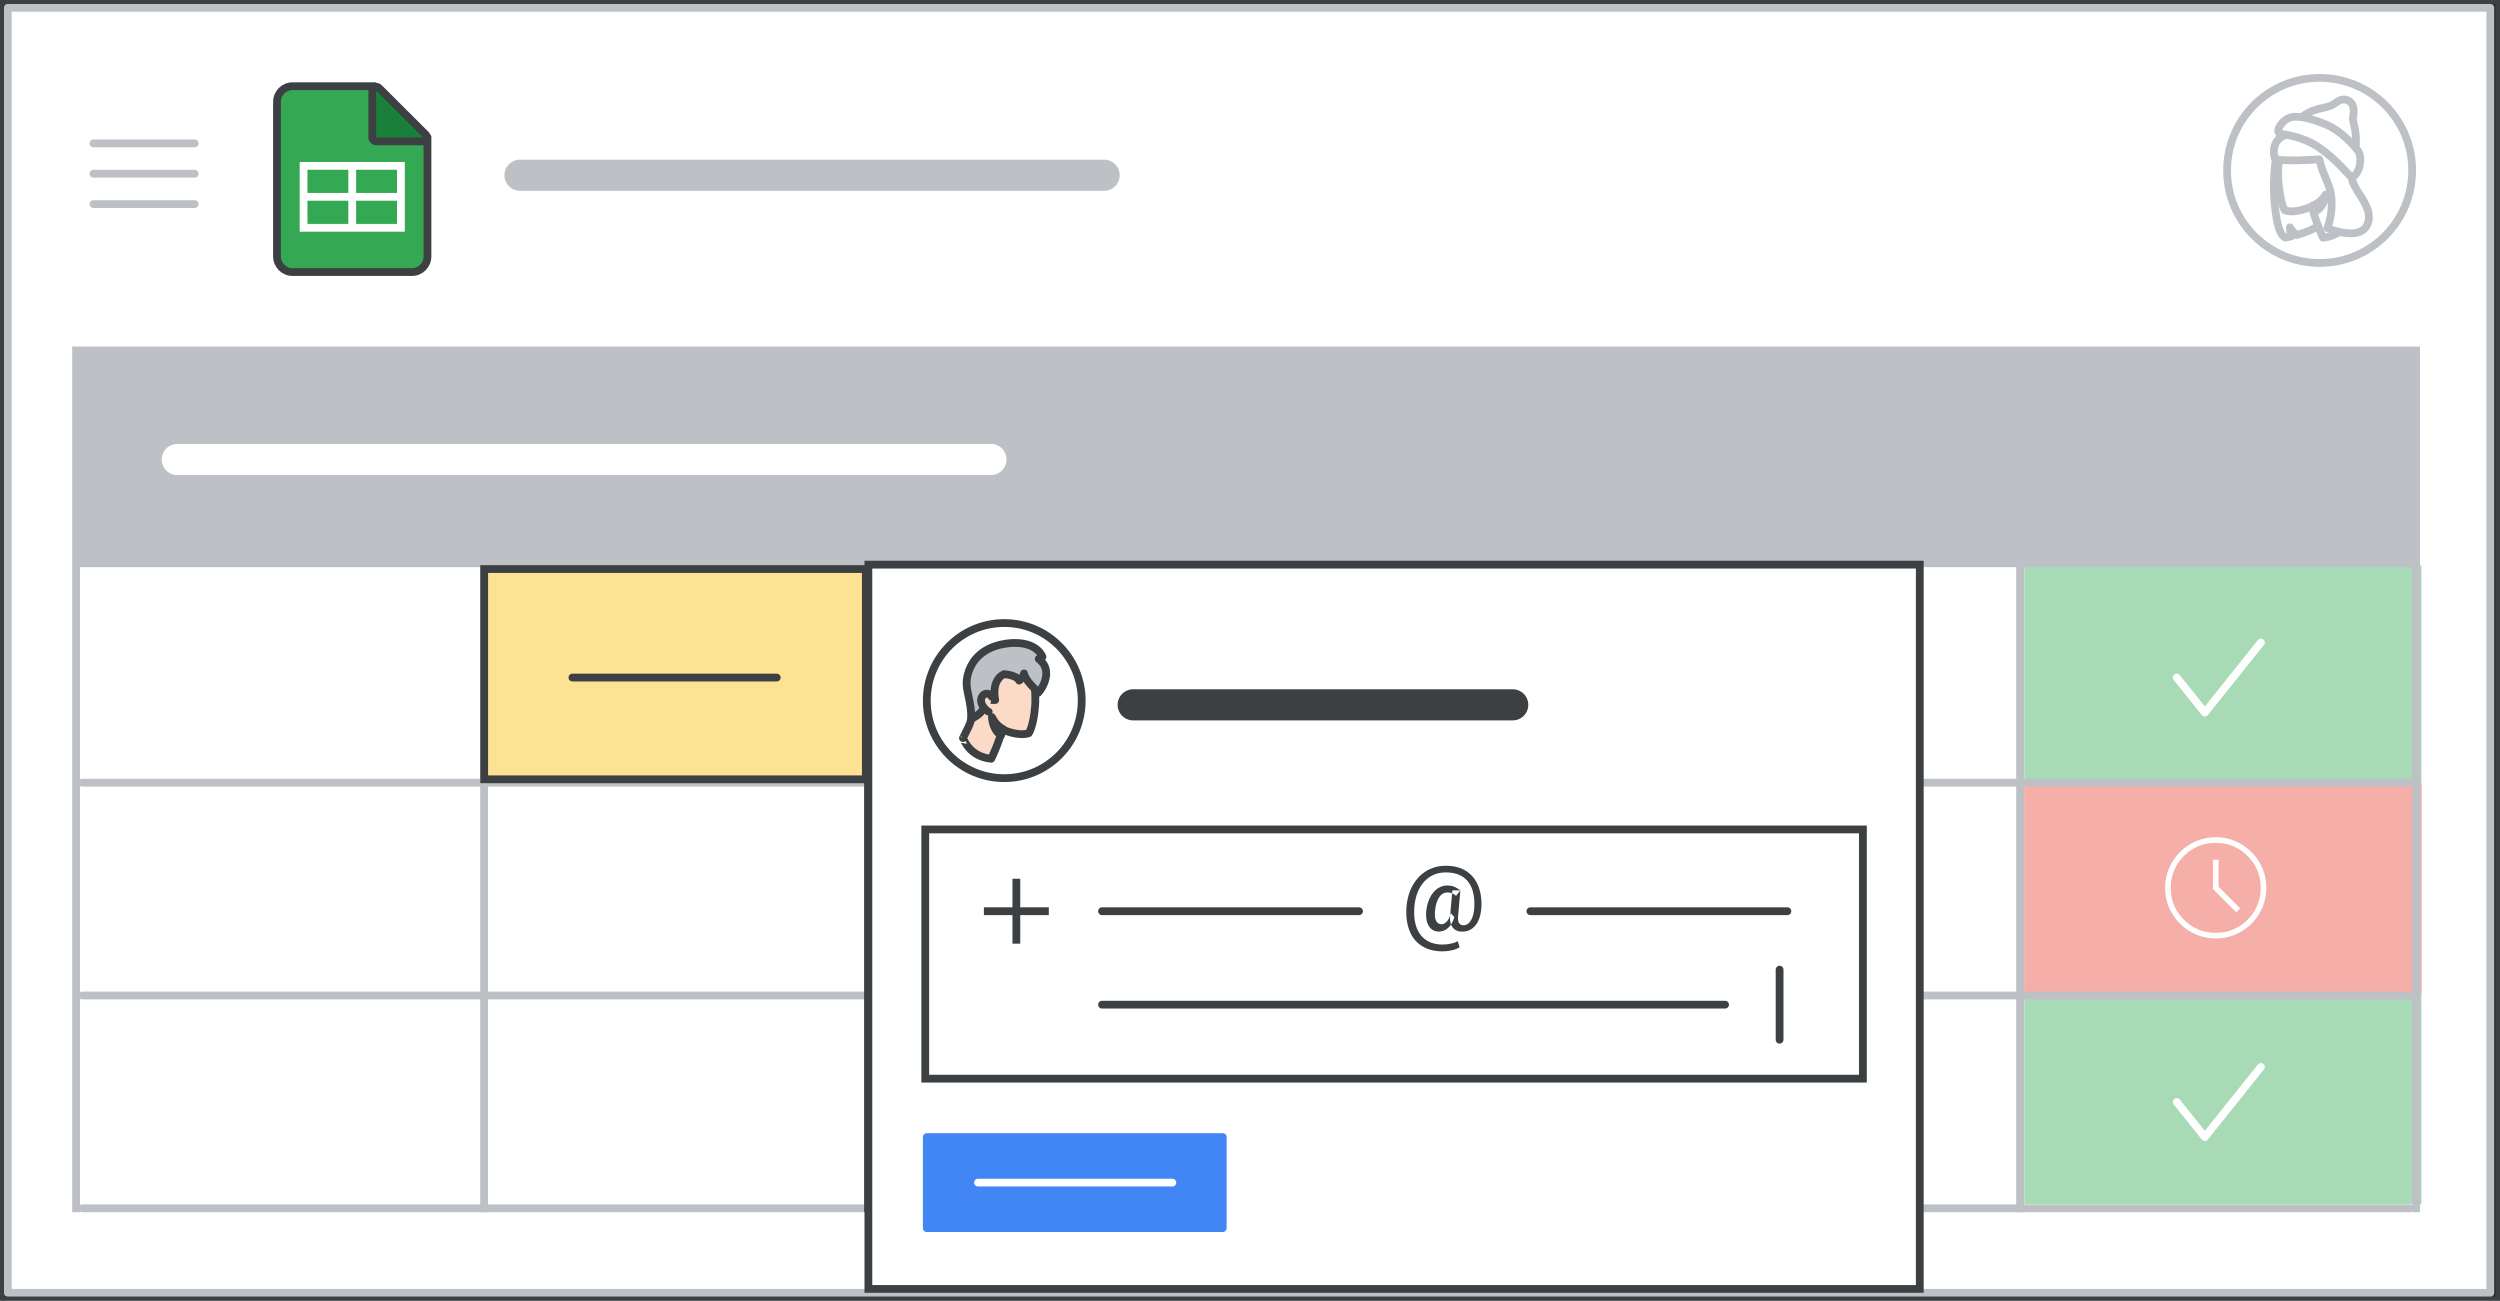 <svg width="321" height="167" viewBox="0 0 321 167" fill="none" xmlns="http://www.w3.org/2000/svg">
<rect x="0" y="0" width="321" height="167" fill="#333333" stroke="none"/>
<g id="sheets-project-collaborate">
<g clip-path="url(#clip0_2_96873)">
<rect id="border and background" x="1" y="1" width="318.75" height="165" fill="white" stroke="#BDC1C6" stroke-linejoin="round"/>
<g id="Profile image 5">
<g id="Group-22-Copy-6">
<path id="Oval" d="M297.841 33.764C291.279 33.764 285.959 28.445 285.959 21.882C285.959 15.32 291.279 10 297.841 10C304.404 10 309.723 15.32 309.723 21.882C309.723 28.445 304.404 33.764 297.841 33.764Z" fill="white" stroke="#BDC1C6"/>
</g>
<path id="Fill-1" fill-rule="evenodd" clip-rule="evenodd" d="M292.409 19.426C292.409 19.426 291.723 22.143 292.047 25.906C292.333 29.247 292.847 30.233 293.437 30.515C293.437 30.515 293.761 30.455 294.256 30.334C293.989 29.811 294.027 29.187 294.027 29.187C294.027 29.187 294.332 29.75 294.884 30.173C295.893 29.891 297.169 29.449 297.702 28.905C298.654 27.939 297.474 24.86 297.169 23.532C296.75 21.68 296.598 19.547 296.598 19.547L292.409 19.426Z" fill="white"/>
<path id="Stroke-3" fill-rule="evenodd" clip-rule="evenodd" d="M292.409 19.426C292.409 19.426 291.723 22.143 292.047 25.906C292.333 29.247 292.847 30.233 293.437 30.515C293.437 30.515 293.761 30.455 294.256 30.334C293.989 29.811 294.027 29.187 294.027 29.187C294.027 29.187 294.332 29.75 294.884 30.173C295.893 29.891 297.169 29.449 297.702 28.905C298.654 27.939 297.474 24.86 297.169 23.532C296.75 21.68 296.598 19.547 296.598 19.547L292.409 19.426Z" stroke="#BDC1C6" stroke-linecap="round" stroke-linejoin="round"/>
<path id="Fill-5" fill-rule="evenodd" clip-rule="evenodd" d="M298.27 30.515C298.27 30.515 297.307 28.459 296.834 26.48C296.834 26.48 294.814 27.499 293.379 27.009C293.379 27.009 292.756 26.108 292.548 23.267C292.435 21.837 292.624 19.663 293.001 18.331C293.417 16.823 294.833 15.804 297.156 16.176C300.309 16.666 301.763 18.468 301.178 21.583C300.498 25.285 300.857 25.285 301.952 27.675C301.933 27.675 301.159 30.261 298.27 30.515Z" fill="white"/>
<path id="Stroke-7" fill-rule="evenodd" clip-rule="evenodd" d="M298.27 30.515C298.27 30.515 297.307 28.459 296.834 26.48C296.834 26.48 294.814 27.499 293.379 27.009C293.379 27.009 292.756 26.108 292.548 23.267C292.435 21.837 292.624 19.663 293.001 18.331C293.417 16.823 294.833 15.804 297.156 16.176C300.309 16.666 301.763 18.468 301.178 21.583C300.498 25.285 300.857 25.285 301.952 27.675C301.933 27.675 301.159 30.261 298.27 30.515Z" stroke="#BDC1C6" stroke-linecap="round" stroke-linejoin="round"/>
<path id="Stroke-9" d="M298.621 21.958C298.621 21.958 298.982 21.593 299.488 21.65C299.993 21.708 300.33 22.112 300.282 22.554C300.258 22.996 299.729 23.612 299.127 23.862" stroke="#BDC1C6" stroke-linecap="round" stroke-linejoin="round"/>
<path id="Fill-11" fill-rule="evenodd" clip-rule="evenodd" d="M297.217 27.189C297.217 27.189 298.441 26.727 298.621 24.971C298.621 24.971 298.02 26.017 296.956 26.408C296.956 26.408 297.016 26.603 297.056 26.763C297.137 26.958 297.217 27.189 297.217 27.189Z" fill="#BDC1C6"/>
<path id="Stroke-13" fill-rule="evenodd" clip-rule="evenodd" d="M297.217 27.189C297.217 27.189 298.441 26.727 298.621 24.971C298.621 24.971 298.02 26.017 296.956 26.408C296.956 26.408 297.016 26.603 297.056 26.763C297.137 26.958 297.217 27.189 297.217 27.189Z" stroke="#BDC1C6" stroke-linecap="round" stroke-linejoin="round"/>
<path id="Fill-15" fill-rule="evenodd" clip-rule="evenodd" d="M298.83 29.29C298.83 29.29 299.508 27.706 299.373 25.628C299.237 23.55 298.287 22.68 297.802 20.463C297.802 20.463 292.646 20.839 292.084 20.324C292.084 20.324 291.405 18.306 293.228 17.415C293.228 17.415 295.728 14.051 300.129 16.347C301.621 17.118 302.397 18.82 301.989 22.6C301.815 24.243 304.82 26.381 304.044 28.637C303.172 31.17 298.83 29.29 298.83 29.29Z" fill="white"/>
<path id="Stroke-17" fill-rule="evenodd" clip-rule="evenodd" d="M298.83 29.29C298.83 29.29 299.508 27.706 299.373 25.628C299.237 23.55 298.287 22.68 297.802 20.463C297.802 20.463 292.646 20.839 292.084 20.324C292.084 20.324 291.405 18.306 293.228 17.415C293.228 17.415 295.728 14.051 300.129 16.347C301.621 17.118 302.397 18.82 301.989 22.6C301.815 24.243 304.82 26.381 304.044 28.637C303.172 31.17 298.83 29.29 298.83 29.29Z" stroke="#BDC1C6" stroke-linecap="round" stroke-linejoin="round"/>
<path id="Fill-19" fill-rule="evenodd" clip-rule="evenodd" d="M302.36 19.98C302.36 19.98 302.612 18.526 302.457 17.131C302.341 15.952 302.011 15.519 302.147 14.91C302.224 14.517 302.399 13.436 301.605 12.964C300.869 12.532 300.288 12.905 299.688 13.338C298.933 13.849 298.197 13.751 296.92 14.242C295.913 14.635 294.577 15.696 294.751 15.755C295.216 15.893 297.016 16.286 298.817 17.288C300.579 18.271 302.36 19.98 302.36 19.98Z" fill="white"/>
<path id="Stroke-21" fill-rule="evenodd" clip-rule="evenodd" d="M302.36 19.98C302.36 19.98 302.612 18.526 302.457 17.131C302.341 15.952 302.011 15.519 302.147 14.91C302.224 14.517 302.399 13.436 301.605 12.964C300.869 12.532 300.288 12.905 299.688 13.338C298.933 13.849 298.197 13.751 296.92 14.242C295.913 14.635 294.577 15.696 294.751 15.755C295.216 15.893 297.016 16.286 298.817 17.288C300.579 18.271 302.36 19.98 302.36 19.98Z" stroke="#BDC1C6" stroke-linecap="round" stroke-linejoin="round"/>
<path id="Fill-23" fill-rule="evenodd" clip-rule="evenodd" d="M293.341 15.494C292.861 15.859 292.562 16.428 292.522 16.713C292.462 17.14 292.861 17.201 292.861 17.201C292.861 17.201 295.458 17.404 297.656 18.867C299.853 20.33 301.631 22.545 301.891 22.727C302.151 22.91 302.91 22.077 303.03 21.041C303.169 19.862 302.83 19.395 302.59 19.131C302.35 18.867 300.772 16.855 298.595 15.961C296.417 15.067 295.318 15.006 295.099 15.006C294.519 14.965 294.02 14.965 293.341 15.494Z" fill="white"/>
<path id="Stroke-25" fill-rule="evenodd" clip-rule="evenodd" d="M293.341 15.494C292.861 15.859 292.562 16.428 292.522 16.713C292.462 17.14 292.861 17.201 292.861 17.201C292.861 17.201 295.458 17.404 297.656 18.867C299.853 20.33 301.631 22.545 301.891 22.727C302.151 22.91 302.91 22.077 303.03 21.041C303.169 19.862 302.83 19.395 302.59 19.131C302.35 18.867 300.772 16.855 298.595 15.961C296.417 15.067 295.318 15.006 295.099 15.006C294.519 14.965 294.02 14.965 293.341 15.494Z" stroke="#BDC1C6" stroke-linecap="round" stroke-linejoin="round"/>
</g>
<rect id="Rectangle" x="259.914" y="72.613" width="51" height="82" fill="#A8DAB5"/>
<rect id="Rectangle Copy" x="259.914" y="100.613" width="51" height="27" fill="#F6AEA9"/>
<g id="Group 8 Copy">
<g id="Group 7">
<rect id="Rectangle_2" x="9.77" y="45" width="300.459" height="27.323" fill="#BDC1C6" stroke="#BDC1C6"/>
<g id="Group 9">
<path id="Line 2" d="M10.541 100.5H309.459" stroke="#BDC1C6" stroke-linecap="round"/>
<path id="Line 2_2" d="M10.541 127.823H309.459" stroke="#BDC1C6" stroke-linecap="round"/>
<path id="Line 2_3" d="M10.541 155.146H309.459" stroke="#BDC1C6" stroke-linecap="round"/>
<path id="Line 3" d="M9.77 73.177V155.146" stroke="#BDC1C6" stroke-linecap="square"/>
<path id="Line 3_2" d="M62.158 73.177V155.146" stroke="#BDC1C6" stroke-linecap="square"/>
<path id="Line 3_3" d="M111.464 73.177V155.146" stroke="#3C4043" stroke-linecap="square"/>
<path id="Line 3_4" d="M160.77 73.177V155.146" stroke="#3C4043" stroke-linecap="square"/>
<path id="Line 3_5" d="M210.077 73.177V155.146" stroke="#3C4043" stroke-linecap="square"/>
<path id="Line 3_6" d="M259.383 73.177V155.146" stroke="#BDC1C6" stroke-linecap="square"/>
<path id="Line 3_7" d="M310.23 73.177V155.146" stroke="#BDC1C6" stroke-linecap="square"/>
</g>
</g>
<path id="Line 4" d="M22.768 59H127.232" stroke="white" stroke-width="4" stroke-linecap="round" stroke-linejoin="round"/>
<path id="Line 4_2" d="M66.768 22.5H141.768" stroke="#BDC1C6" stroke-width="4" stroke-linecap="round" stroke-linejoin="round"/>
</g>
<path id="Path" d="M279.5 87L283.1 91.5L290.3 82.5" stroke="white" stroke-linecap="round" stroke-linejoin="round"/>
<g id="clock">
<path id="Shape" fill-rule="evenodd" clip-rule="evenodd" d="M284.5 120.5C283.597 120.5 282.752 120.329 281.964 119.986C281.175 119.642 280.489 119.179 279.905 118.595C279.321 118.011 278.858 117.325 278.514 116.536C278.171 115.748 278 114.903 278 114C278 113.097 278.171 112.252 278.514 111.463C278.858 110.675 279.321 109.989 279.905 109.405C280.489 108.821 281.175 108.358 281.964 108.014C282.752 107.671 283.597 107.5 284.5 107.5C285.403 107.5 286.248 107.671 287.037 108.014C287.825 108.358 288.511 108.821 289.095 109.405C289.679 109.989 290.142 110.675 290.486 111.463C290.829 112.252 291 113.097 291 114C291 114.903 290.829 115.748 290.486 116.536C290.142 117.325 289.679 118.011 289.095 118.595C288.511 119.179 287.825 119.642 287.037 119.986C286.248 120.329 285.403 120.5 284.5 120.5ZM287.136 117.142L287.642 116.636L284.861 113.856V110.389H284.139V114.144L287.136 117.142ZM288.59 118.09C287.464 119.215 286.101 119.778 284.5 119.778C282.899 119.778 281.536 119.215 280.411 118.09C279.285 116.964 278.722 115.601 278.722 114C278.722 112.399 279.285 111.036 280.411 109.91C281.536 108.785 282.899 108.222 284.5 108.222C286.101 108.222 287.464 108.785 288.59 109.91C289.715 111.036 290.278 112.399 290.278 114C290.278 115.601 289.715 116.964 288.59 118.09Z" fill="white"/>
</g>
<path id="Path_2" d="M279.5 141.5L283.1 146L290.3 137" stroke="white" stroke-linecap="round" stroke-linejoin="round"/>
<g id="Sheets icon - illustrated">
<path id="Rectangle_3" fill-rule="evenodd" clip-rule="evenodd" d="M35.568 13.068C35.568 11.964 36.464 11.068 37.568 11.068H48.068L54.886 17.671V32.932C54.886 34.036 53.991 34.932 52.886 34.932H37.568C36.464 34.932 35.568 34.036 35.568 32.932V13.068Z" fill="#34A853" stroke="#3C4043"/>
<g id="Group">
<path id="Line 11" d="M39.545 25.273H50.909" stroke="white" stroke-linecap="square"/>
<rect id="Rectangle_4" x="38.977" y="21.296" width="12.5" height="7.955" stroke="white"/>
<path id="Line 12" d="M45.227 21.864V28.682" stroke="white" stroke-linecap="square"/>
</g>
<path id="Path 5" d="M54.325 18.15C54.527 18.15 54.71 18.028 54.787 17.841C54.864 17.654 54.822 17.439 54.678 17.296L48.656 11.288C48.512 11.145 48.297 11.103 48.111 11.18C47.924 11.258 47.802 11.44 47.802 11.642V17.65C47.802 17.783 47.855 17.91 47.949 18.004C48.043 18.098 48.17 18.15 48.302 18.15H54.325Z" fill="#188038" stroke="#3C4043" stroke-linejoin="round"/>
</g>
<g id="UI/menu-dark-grey">
<path id="Line" d="M12 18.406H25" stroke="#BDC1C6" stroke-linecap="round" stroke-linejoin="round"/>
<path id="Line_2" d="M12 22.306H25" stroke="#BDC1C6" stroke-linecap="round" stroke-linejoin="round"/>
<path id="Line_3" d="M12 26.206H25" stroke="#BDC1C6" stroke-linecap="round" stroke-linejoin="round"/>
</g>
<g id="popup" clip-path="url(#clip1_2_96873)">
<rect id="Rectangle_5" x="111.5" y="72.5" width="135" height="93" fill="white" stroke="#3C4043"/>
<rect id="Rectangle_6" x="118.802" y="106.5" width="120.396" height="32" stroke="#3C4043"/>
<g id="UI button">
<rect id="Rectangle_7" x="119" y="146" width="38" height="11.692" fill="#4285F4" stroke="#4285F4" stroke-linejoin="round"/>
<path id="Line_4" d="M125.577 151.846H150.529" stroke="white" stroke-linecap="round"/>
</g>
<path id="Line 4_3" d="M145.5 90.5H194.232" stroke="#3C4043" stroke-width="4" stroke-linecap="round" stroke-linejoin="round"/>
<path id="Line 4_4" d="M141.5 117H174.5" stroke="#3C4043" stroke-linecap="round" stroke-linejoin="round"/>
<path id="Line 4_5" d="M196.5 117H229.5" stroke="#3C4043" stroke-linecap="round" stroke-linejoin="round"/>
<path id="Line 4_6" d="M141.5 129H221.5" stroke="#3C4043" stroke-linecap="round" stroke-linejoin="round"/>
<path id="Line_5" d="M228.5 124.5V133.5" stroke="#3C4043" stroke-linecap="round"/>
<g id="Icons/add-dark-grey">
<g id="Group_2">
<path id="Line_6" d="M130.5 113.333V120.667" stroke="#3C4043" stroke-linecap="square"/>
<path id="Line 2_4" d="M126.833 117H134.167" stroke="#3C4043" stroke-linecap="square"/>
</g>
</g>
<g id="@ copy">
<path id="Shape_2" fill-rule="evenodd" clip-rule="evenodd" d="M190.043 117.584C190.141 117.209 190.197 116.832 190.213 116.453C190.24 115.812 190.197 115.22 190.084 114.675C189.971 114.13 189.791 113.641 189.545 113.207C189.299 112.773 188.989 112.404 188.616 112.1C188.243 111.795 187.811 111.562 187.318 111.402C186.826 111.242 186.275 111.162 185.666 111.162C185.064 111.162 184.508 111.252 183.996 111.432C183.484 111.611 183.024 111.868 182.616 112.202C182.208 112.536 181.856 112.934 181.562 113.395C181.267 113.855 181.035 114.368 180.867 114.933C180.699 115.497 180.602 116.1 180.574 116.74C180.547 117.424 180.594 118.049 180.715 118.615C180.836 119.182 181.023 119.684 181.277 120.121C181.531 120.559 181.851 120.929 182.235 121.231C182.62 121.534 183.063 121.764 183.565 121.92C184.067 122.076 184.621 122.154 185.227 122.154C185.59 122.154 185.977 122.111 186.387 122.025C186.797 121.939 187.139 121.809 187.412 121.633L187.189 120.854C186.947 120.982 186.649 121.086 186.296 121.164C185.942 121.242 185.594 121.281 185.25 121.281C184.762 121.281 184.317 121.217 183.917 121.088C183.517 120.959 183.165 120.769 182.862 120.517C182.56 120.265 182.309 119.955 182.109 119.588C181.91 119.221 181.767 118.799 181.679 118.322C181.591 117.846 181.561 117.318 181.588 116.74C181.611 116.189 181.688 115.673 181.819 115.19C181.95 114.708 182.132 114.272 182.364 113.884C182.597 113.495 182.875 113.161 183.199 112.882C183.523 112.603 183.891 112.389 184.301 112.24C184.711 112.092 185.158 112.018 185.643 112.018C186.17 112.018 186.639 112.084 187.049 112.217C187.459 112.35 187.812 112.542 188.106 112.794C188.401 113.046 188.642 113.354 188.827 113.717C189.013 114.08 189.145 114.493 189.223 114.956C189.301 115.419 189.326 115.924 189.299 116.471C189.287 116.799 189.247 117.104 189.179 117.385C189.11 117.666 189.017 117.913 188.897 118.126C188.778 118.339 188.635 118.505 188.467 118.624C188.299 118.743 188.109 118.803 187.898 118.803C187.809 118.803 187.719 118.787 187.629 118.756C187.539 118.725 187.459 118.668 187.389 118.586C187.318 118.504 187.267 118.387 187.233 118.234C187.2 118.082 187.195 117.887 187.219 117.648L187.512 114.326C187.289 114.158 187.053 114.012 186.803 113.887C186.553 113.762 186.207 113.699 185.766 113.699C185.508 113.699 185.257 113.749 185.013 113.849C184.769 113.948 184.541 114.093 184.33 114.282C184.119 114.472 183.931 114.701 183.765 114.971C183.599 115.24 183.46 115.547 183.349 115.891C183.237 116.234 183.162 116.607 183.123 117.01C183.088 117.404 183.1 117.761 183.158 118.079C183.217 118.397 183.316 118.671 183.457 118.899C183.598 119.128 183.778 119.305 183.999 119.43C184.22 119.555 184.473 119.617 184.758 119.617C184.973 119.617 185.18 119.577 185.379 119.497C185.578 119.417 185.764 119.3 185.936 119.146C186.071 119.024 186.196 118.878 186.309 118.708C186.365 118.85 186.437 118.978 186.524 119.09C186.659 119.262 186.828 119.394 187.031 119.485C187.234 119.577 187.467 119.623 187.729 119.623C188.162 119.623 188.533 119.531 188.842 119.348C189.15 119.164 189.403 118.918 189.601 118.609C189.798 118.301 189.945 117.959 190.043 117.584ZM186.193 117.59C186.229 117.486 186.263 117.373 186.293 117.25L186.738 117.76C186.648 118.064 186.535 118.333 186.398 118.565C186.37 118.615 186.34 118.662 186.309 118.708C186.28 118.631 186.255 118.551 186.234 118.466C186.176 118.222 186.16 117.949 186.187 117.648L186.193 117.59ZM186.193 117.59C186.149 117.716 186.1 117.828 186.047 117.927C185.949 118.108 185.846 118.254 185.736 118.363C185.627 118.473 185.517 118.552 185.405 118.601C185.294 118.649 185.189 118.674 185.092 118.674C184.936 118.674 184.799 118.637 184.682 118.562C184.564 118.488 184.47 118.381 184.397 118.24C184.325 118.1 184.276 117.926 184.251 117.719C184.226 117.512 184.227 117.275 184.254 117.01C184.289 116.611 184.353 116.262 184.444 115.961C184.536 115.66 184.65 115.407 184.787 115.202C184.924 114.997 185.083 114.844 185.265 114.742C185.446 114.641 185.648 114.59 185.871 114.59C186.092 114.59 186.285 114.626 186.453 114.699L186.193 117.59ZM186.453 114.699L186.486 114.326H187.512L186.961 115.029C186.848 114.924 186.7 114.824 186.519 114.73C186.497 114.719 186.475 114.709 186.453 114.699Z" fill="#3C4043"/>
</g>
<g id="People/profile12">
<ellipse id="Oval_2" cx="128.946" cy="89.957" rx="9.946" ry="9.957" fill="white" stroke="#3C4043"/>
<g id="Group 3">
<path id="Path_3" d="M127.273 97.424C127.273 97.424 128.221 95.502 128.686 93.653C128.686 93.653 130.676 94.605 132.089 94.147C132.089 94.147 132.703 93.305 132.907 90.65C133.019 89.313 132.833 87.281 132.461 86.036C132.052 84.626 130.657 83.674 128.37 84.022C125.264 84.479 123.832 86.164 124.409 89.075C125.078 92.536 124.725 92.536 123.646 94.769C123.665 94.751 124.409 97.168 127.273 97.424Z" fill="#FBDBC7" stroke="#3C4043" stroke-linecap="round" stroke-linejoin="round"/>
<path id="Path_4" d="M128.539 94.404C128.539 94.404 127.515 93.921 127.364 92.081C127.364 92.081 127.867 93.177 128.758 93.586C128.758 93.586 128.707 93.791 128.674 93.958C128.606 94.144 128.539 94.404 128.539 94.404Z" fill="#3C4043" stroke="#3C4043" stroke-linecap="round" stroke-linejoin="round"/>
<path id="Path_5" d="M126.214 91.016C126.011 91.674 124.717 92.313 124.717 92.313C124.717 92.313 124.809 91.43 124.347 89.325C124.162 88.389 123.792 87.314 124.68 85.509C126.067 82.802 129.302 82.577 130.134 82.558C133.259 82.483 133.851 84.344 133.851 84.344C133.722 84.531 133.37 84.607 133.37 84.607C134.221 85.283 134.35 85.979 134.332 86.561C134.276 87.934 133.315 88.949 133.315 88.949C132.816 88.347 132.594 88.216 132.113 87.633C131.558 86.956 131.484 86.468 131.484 86.468C131.262 87.163 130.856 87.388 130.856 87.388C130.541 86.656 128.914 86.561 128.914 86.561C127.539 87.238 127.595 89.009 127.786 89.886H127.324L127.043 89.62L126.954 89.51C126.954 89.51 126.38 89.422 126.214 89.792C126.096 90.058 126.3 90.742 126.214 91.016Z" fill="#BDC1C6" stroke="#3C4043" stroke-linecap="round" stroke-linejoin="round"/>
<path id="Path_6" d="M127.364 89.482C127.364 89.482 127.061 89.005 126.638 89.066C126.215 89.126 125.933 89.55 125.974 90.013C125.994 90.477 126.437 91.122 126.941 91.384" fill="#FBDBC7"/>
<path id="Path_7" d="M127.364 89.482C127.364 89.482 127.061 89.005 126.638 89.066C126.215 89.126 125.933 89.55 125.974 90.013C125.994 90.477 126.437 91.122 126.941 91.384" stroke="#3C4043" stroke-linecap="round" stroke-linejoin="round"/>
</g>
</g>
</g>
<g id="Group 92">
<rect id="Rectangle_8" x="62.172" y="73.064" width="49" height="27" fill="#FDE293" stroke="#3C4043"/>
<path id="Line 4_7" d="M73.5 87H99.732" stroke="#3C4043" stroke-linecap="round" stroke-linejoin="round"/>
</g>
</g>
<rect width="321" height="167" stroke="#3C4043"/>
</g>
<defs>
<clipPath id="clip0_2_96873">
<rect width="321" height="167" fill="white"/>
</clipPath>
<clipPath id="clip1_2_96873">
<rect width="136" height="94" fill="white" transform="translate(111 72)"/>
</clipPath>
</defs>
</svg>

